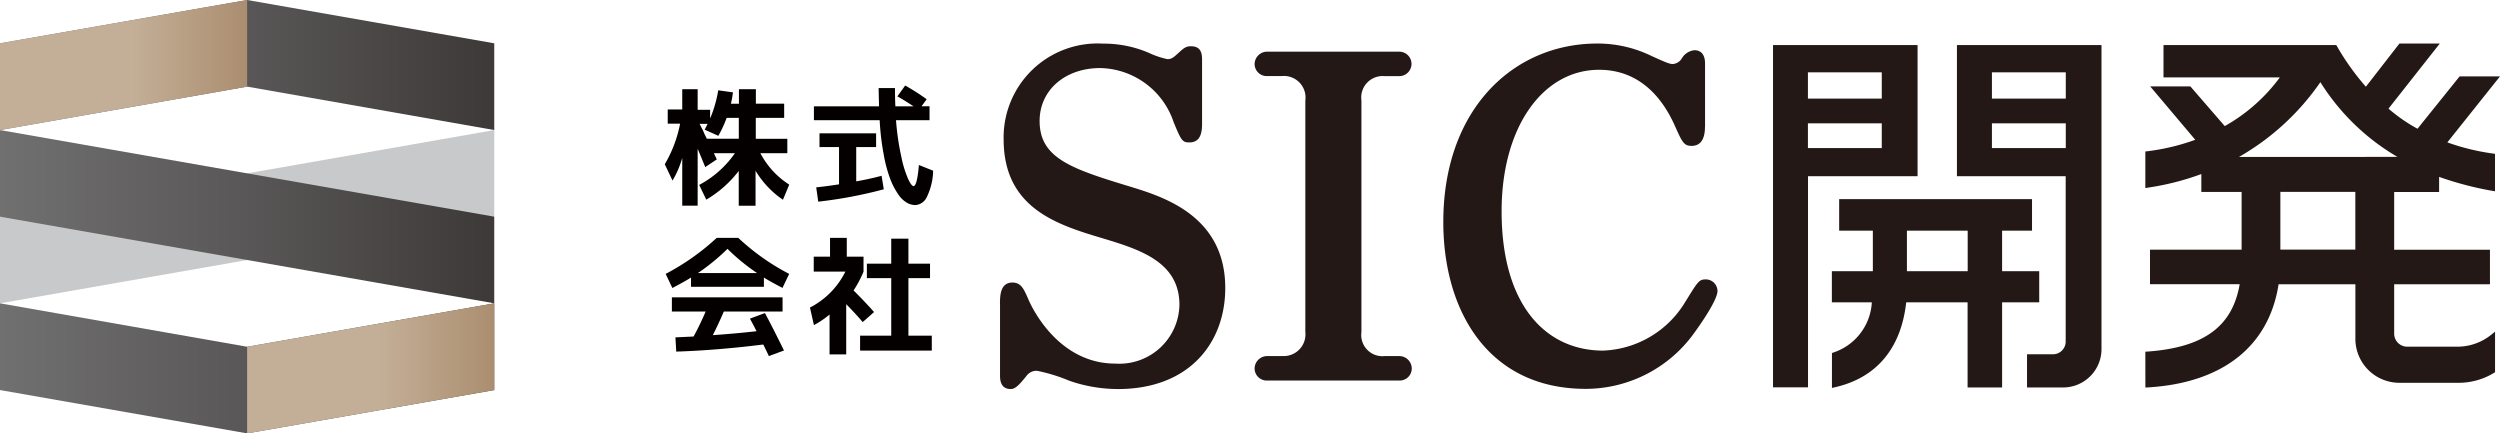 <svg xmlns="http://www.w3.org/2000/svg" xmlns:xlink="http://www.w3.org/1999/xlink" width="181.81" height="31.518" viewBox="0 0 181.81 31.518"><defs><style>.a{fill:#231815;}.b{fill:#040000;}.c{fill:#c8c9ca;}.d{fill:url(#a);}.e{fill:url(#b);}.f{fill:url(#c);}.g{fill:url(#d);}</style><linearGradient id="a" x1="-0.002" y1="0.5" x2="0.985" y2="0.5" gradientUnits="objectBoundingBox"><stop offset="0" stop-color="#717071"/><stop offset="0.502" stop-color="#595757"/><stop offset="1" stop-color="#3e3a39"/></linearGradient><linearGradient id="b" x1="-0.002" y1="0.5" x2="0.985" y2="0.5" xlink:href="#a"/><linearGradient id="c" y1="0.5" x2="1" y2="0.5" gradientUnits="objectBoundingBox"><stop offset="0" stop-color="#c3af97"/><stop offset="0.532" stop-color="#c3af97"/><stop offset="0.998" stop-color="#ab8e70"/></linearGradient><linearGradient id="d" x1="0" y1="0.5" y2="0.5" xlink:href="#c"/></defs><g transform="translate(128.941 3.165)"><path class="a" d="M179.056,26.839l.1-.037a4.082,4.082,0,0,0,2.8-3.652h-2.907V20.885h2.981V17.941h-2.449V15.647h14.025v2.294h-2.176v2.944h2.7V23.15h-2.7v6.19H188.92V23.15h-4.464c-.369,3.357-2.169,5.5-5.209,6.183l-.192.044Zm9.871-5.954V17.941h-4.419v2.944Zm4.316,8.448V26.927h1.94a.925.925,0,0,0,.871-.93V13.979h-7.909V4.44h10.513V26.477a2.793,2.793,0,0,1-2.914,2.863h-2.5Zm2.818-17.4v-1.8h-5.371v1.8Zm0-3.593V6.425h-5.371V8.335h5.371ZM174.77,29.332V4.44h10.513v9.539h-7.968V29.332Zm7.909-17.4v-1.8h-5.371v1.8Zm0-3.593V6.425h-5.371V8.335h5.371Z" transform="translate(-174.77 -4.329)"/><path class="a" d="M211.47,26.7l.148-.007c4.109-.3,6.183-1.815,6.714-4.9h-6.522V19.282h6.662v-4.2h-2.929v-1.3a19.245,19.245,0,0,1-3.888.989l-.184.03V12.14l.14-.015a15.8,15.8,0,0,0,3.49-.834l-3.276-3.881h2.922l2.5,2.885a12.678,12.678,0,0,0,4.006-3.541h-8.462V4.4h12.564l.044.074a18.069,18.069,0,0,0,2.11,2.958l2.442-3.143h2.936l-3.733,4.737a11.826,11.826,0,0,0,2.11,1.461l3.062-3.807h2.936l-3.829,4.8a16.358,16.358,0,0,0,3.327.812l.14.022v2.722l-.184-.03a23.9,23.9,0,0,1-3.881-1.018v1.1h-3.268v4.2h6.965V21.8h-6.965v3.578a.948.948,0,0,0,.959.959H234.1a3.919,3.919,0,0,0,2.545-.885l.258-.207v2.951l-.074.044a4.931,4.931,0,0,1-2.678.723H230a3.2,3.2,0,0,1-3.254-3.143V21.8h-5.585c-.7,4.515-4.08,7.179-9.517,7.5l-.17.007Zm15.272-7.422v-4.2H221.29v4.2Zm3.062-6.743A16.31,16.31,0,0,1,224.2,7.1a18.085,18.085,0,0,1-5.917,5.437Z" transform="translate(-184.394 -4.29)"/></g><g transform="translate(72.722 3.165)"><path class="a" d="M98.57,23.261c0-.583,0-1.586.907-1.586.649,0,.841.516,1.136,1.166.229.583,2.169,4.729,6.345,4.729a4.368,4.368,0,0,0,4.663-4.272c0-3.106-2.848-4.013-5.533-4.825-3.364-1-7.252-2.2-7.252-7.215A6.833,6.833,0,0,1,106.051,4.3a8.323,8.323,0,0,1,3.364.679,6.177,6.177,0,0,0,1.328.45c.325,0,.45-.133.775-.421.421-.391.583-.516.937-.516.612,0,.812.354.812.937v4.729c0,.907-.288,1.328-.937,1.328-.487,0-.583-.133-1.136-1.49a5.749,5.749,0,0,0-5.341-3.918c-2.523,0-4.4,1.586-4.4,3.851,0,2.752,2.4,3.5,6.765,4.825,2.4.745,6.736,2.169,6.736,7.319,0,3.984-2.619,7.348-7.8,7.348a10.816,10.816,0,0,1-3.563-.612,12.252,12.252,0,0,0-2.331-.716.908.908,0,0,0-.775.391c-.553.679-.812.937-1.136.937-.775,0-.775-.745-.775-1V23.261Z" transform="translate(-98.57 -4.293)"/><path class="a" d="M125.64,27.223a1.581,1.581,0,0,0,1.719-1.749V8.646a1.57,1.57,0,0,0-1.719-1.778h-1.033A.884.884,0,0,1,123.67,6a.913.913,0,0,1,.937-.907h9.584a.889.889,0,1,1,0,1.778h-1.07a1.56,1.56,0,0,0-1.682,1.778V25.482a1.541,1.541,0,0,0,1.682,1.749h1.07a.907.907,0,0,1,.907.907.876.876,0,0,1-.907.871h-9.584a.884.884,0,0,1-.937-.871.914.914,0,0,1,.937-.907h1.033Z" transform="translate(-105.152 -4.5)"/><path class="a" d="M161.3,10.34c0,.812-.258,1.394-.974,1.394-.553,0-.679-.258-1.2-1.424C158.427,8.724,156.871,6.2,153.6,6.2c-4.08,0-7.09,4.146-7.09,10.292,0,6.9,3.268,10.13,7.378,10.13a7.29,7.29,0,0,0,5.991-3.563c.907-1.453.974-1.616,1.49-1.616a.855.855,0,0,1,.841.841c0,.391-.45,1.328-1.682,3.04a9.721,9.721,0,0,1-7.9,4.08c-7.09,0-10.358-5.666-10.358-12.136,0-8.189,5.083-12.977,11.2-12.977a8.94,8.94,0,0,1,3.947.907c1.136.516,1.328.583,1.557.583a.85.85,0,0,0,.649-.421,1.2,1.2,0,0,1,.907-.583c.516,0,.775.354.775.974V10.34Z" transform="translate(-110.029 -4.29)"/></g><g transform="translate(48.346 6.219)"><path class="b" d="M74.442,12.39v1.055H72.48a6.037,6.037,0,0,0,2.1,2.287l-.457,1.1a6.752,6.752,0,0,1-1.992-2.11v2.545H70.908V14.736a8.182,8.182,0,0,1-2.361,2.088l-.516-1.07a7.342,7.342,0,0,0,2.6-2.309H69.1c.044.1.118.251.214.45l-.841.561q-.111-.266-.31-.753c-.133-.317-.214-.509-.243-.583V17.26H66.8V13.792a6.948,6.948,0,0,1-.708,1.645L65.53,14.25A9.324,9.324,0,0,0,66.644,11.3h-.9V10.266H66.8V8.79H67.92v1.5h.907v.634a9.109,9.109,0,0,0,.59-2.051l1.07.148a7.005,7.005,0,0,1-.148.826h.583V8.79h1.232V9.845h2.058v1.033H72.148V12.4h2.294Zm-5.017-.207-1-.45A.531.531,0,0,0,68.5,11.6c.022-.052.052-.1.074-.148s.052-.1.074-.14h-.583c.052.1.1.221.17.339a4.328,4.328,0,0,1,.184.406l.17.339h2.324v-1.52H70.03A8.77,8.77,0,0,1,69.425,12.184Z" transform="translate(-65.53 -8.524)"/><path class="b" d="M86.3,9.219l.568-.789a16.04,16.04,0,0,1,1.564,1l-.376.509h.583v1.011H86.2a18.88,18.88,0,0,0,.391,2.678,7.784,7.784,0,0,0,.509,1.638c.155.317.28.48.376.48.17,0,.3-.509.391-1.535l1.033.413a4.56,4.56,0,0,1-.443,1.881,1,1,0,0,1-.841.62,1.271,1.271,0,0,1-.634-.177,1.95,1.95,0,0,1-.634-.627,5.243,5.243,0,0,1-.583-1.136,10.051,10.051,0,0,1-.465-1.771,18.44,18.44,0,0,1-.288-2.464H80.23V9.942h4.737c-.022-.841-.03-1.284-.03-1.328h1.188c0,.465.007.907.03,1.328h1.321C87.128,9.714,86.745,9.47,86.3,9.219Zm-.989,6.758a32.339,32.339,0,0,1-4.766.9l-.148-1.04q.907-.1,1.66-.221V12.908H80.636v-1h4.117v1H83.307V15.4c.7-.125,1.313-.258,1.844-.406Z" transform="translate(-69.385 -8.43)"/><path class="b" d="M72.762,26.335v.671h-5.3v-.671c-.317.2-.767.45-1.358.76l-.487-1.026a17.158,17.158,0,0,0,3.711-2.619H70.9a16.516,16.516,0,0,0,3.7,2.619l-.487,1.018C73.529,26.785,73.079,26.534,72.762,26.335Zm.074,2.582c.45.834.907,1.749,1.387,2.722l-1.1.406c-.162-.347-.3-.627-.406-.841q-3.375.421-6.33.516l-.059-1.033q.155-.011.421-.022l.487-.022.413-.022c.266-.48.561-1.085.878-1.815H66.07V27.773h8.049v1.033H69.847c-.258.6-.524,1.173-.8,1.719,1.136-.081,2.2-.177,3.18-.288-.118-.236-.28-.546-.48-.915Zm-.568-2.907a14.67,14.67,0,0,1-2.154-1.763,15.158,15.158,0,0,1-2.154,1.763Z" transform="translate(-65.554 -12.369)"/><path class="b" d="M82.518,24.815h1.217v1.092a8.133,8.133,0,0,1-.723,1.365c.6.6,1.092,1.121,1.49,1.571l-.826.73c-.332-.391-.73-.826-1.2-1.3v3.652H81.264v-2.9a6.554,6.554,0,0,1-1.136.767l-.288-1.276a5.858,5.858,0,0,0,2.575-2.612h-2.3V24.815H81.3V23.45h1.217v1.365ZM87,30.562h1.7v1.085H83.485V30.562H85.75V26.379H83.979V25.324H85.75V23.509H87v1.815h1.571v1.055H87Z" transform="translate(-69.282 -12.369)"/></g><path class="c" d="M0,19.121v6.3l35.944-6.3v-6.3Z" transform="translate(0 -3.362)"/><path class="d" d="M0,29.9v6.308l17.972,3.15,17.972-3.15V29.9L17.972,33.058Z" transform="translate(0 -7.841)"/><path class="e" d="M17.972,0,0,3.15V9.458H0v6.3l35.944,6.3v-6.3L0,9.458,17.972,6.3,35.944,9.458V3.15Z"/><path class="f" d="M17.972,0V6.3L0,9.458V3.15Z"/><path class="g" d="M42.332,29.9,24.36,33.058v6.3l17.972-3.15Z" transform="translate(-6.388 -7.841)"/></svg>